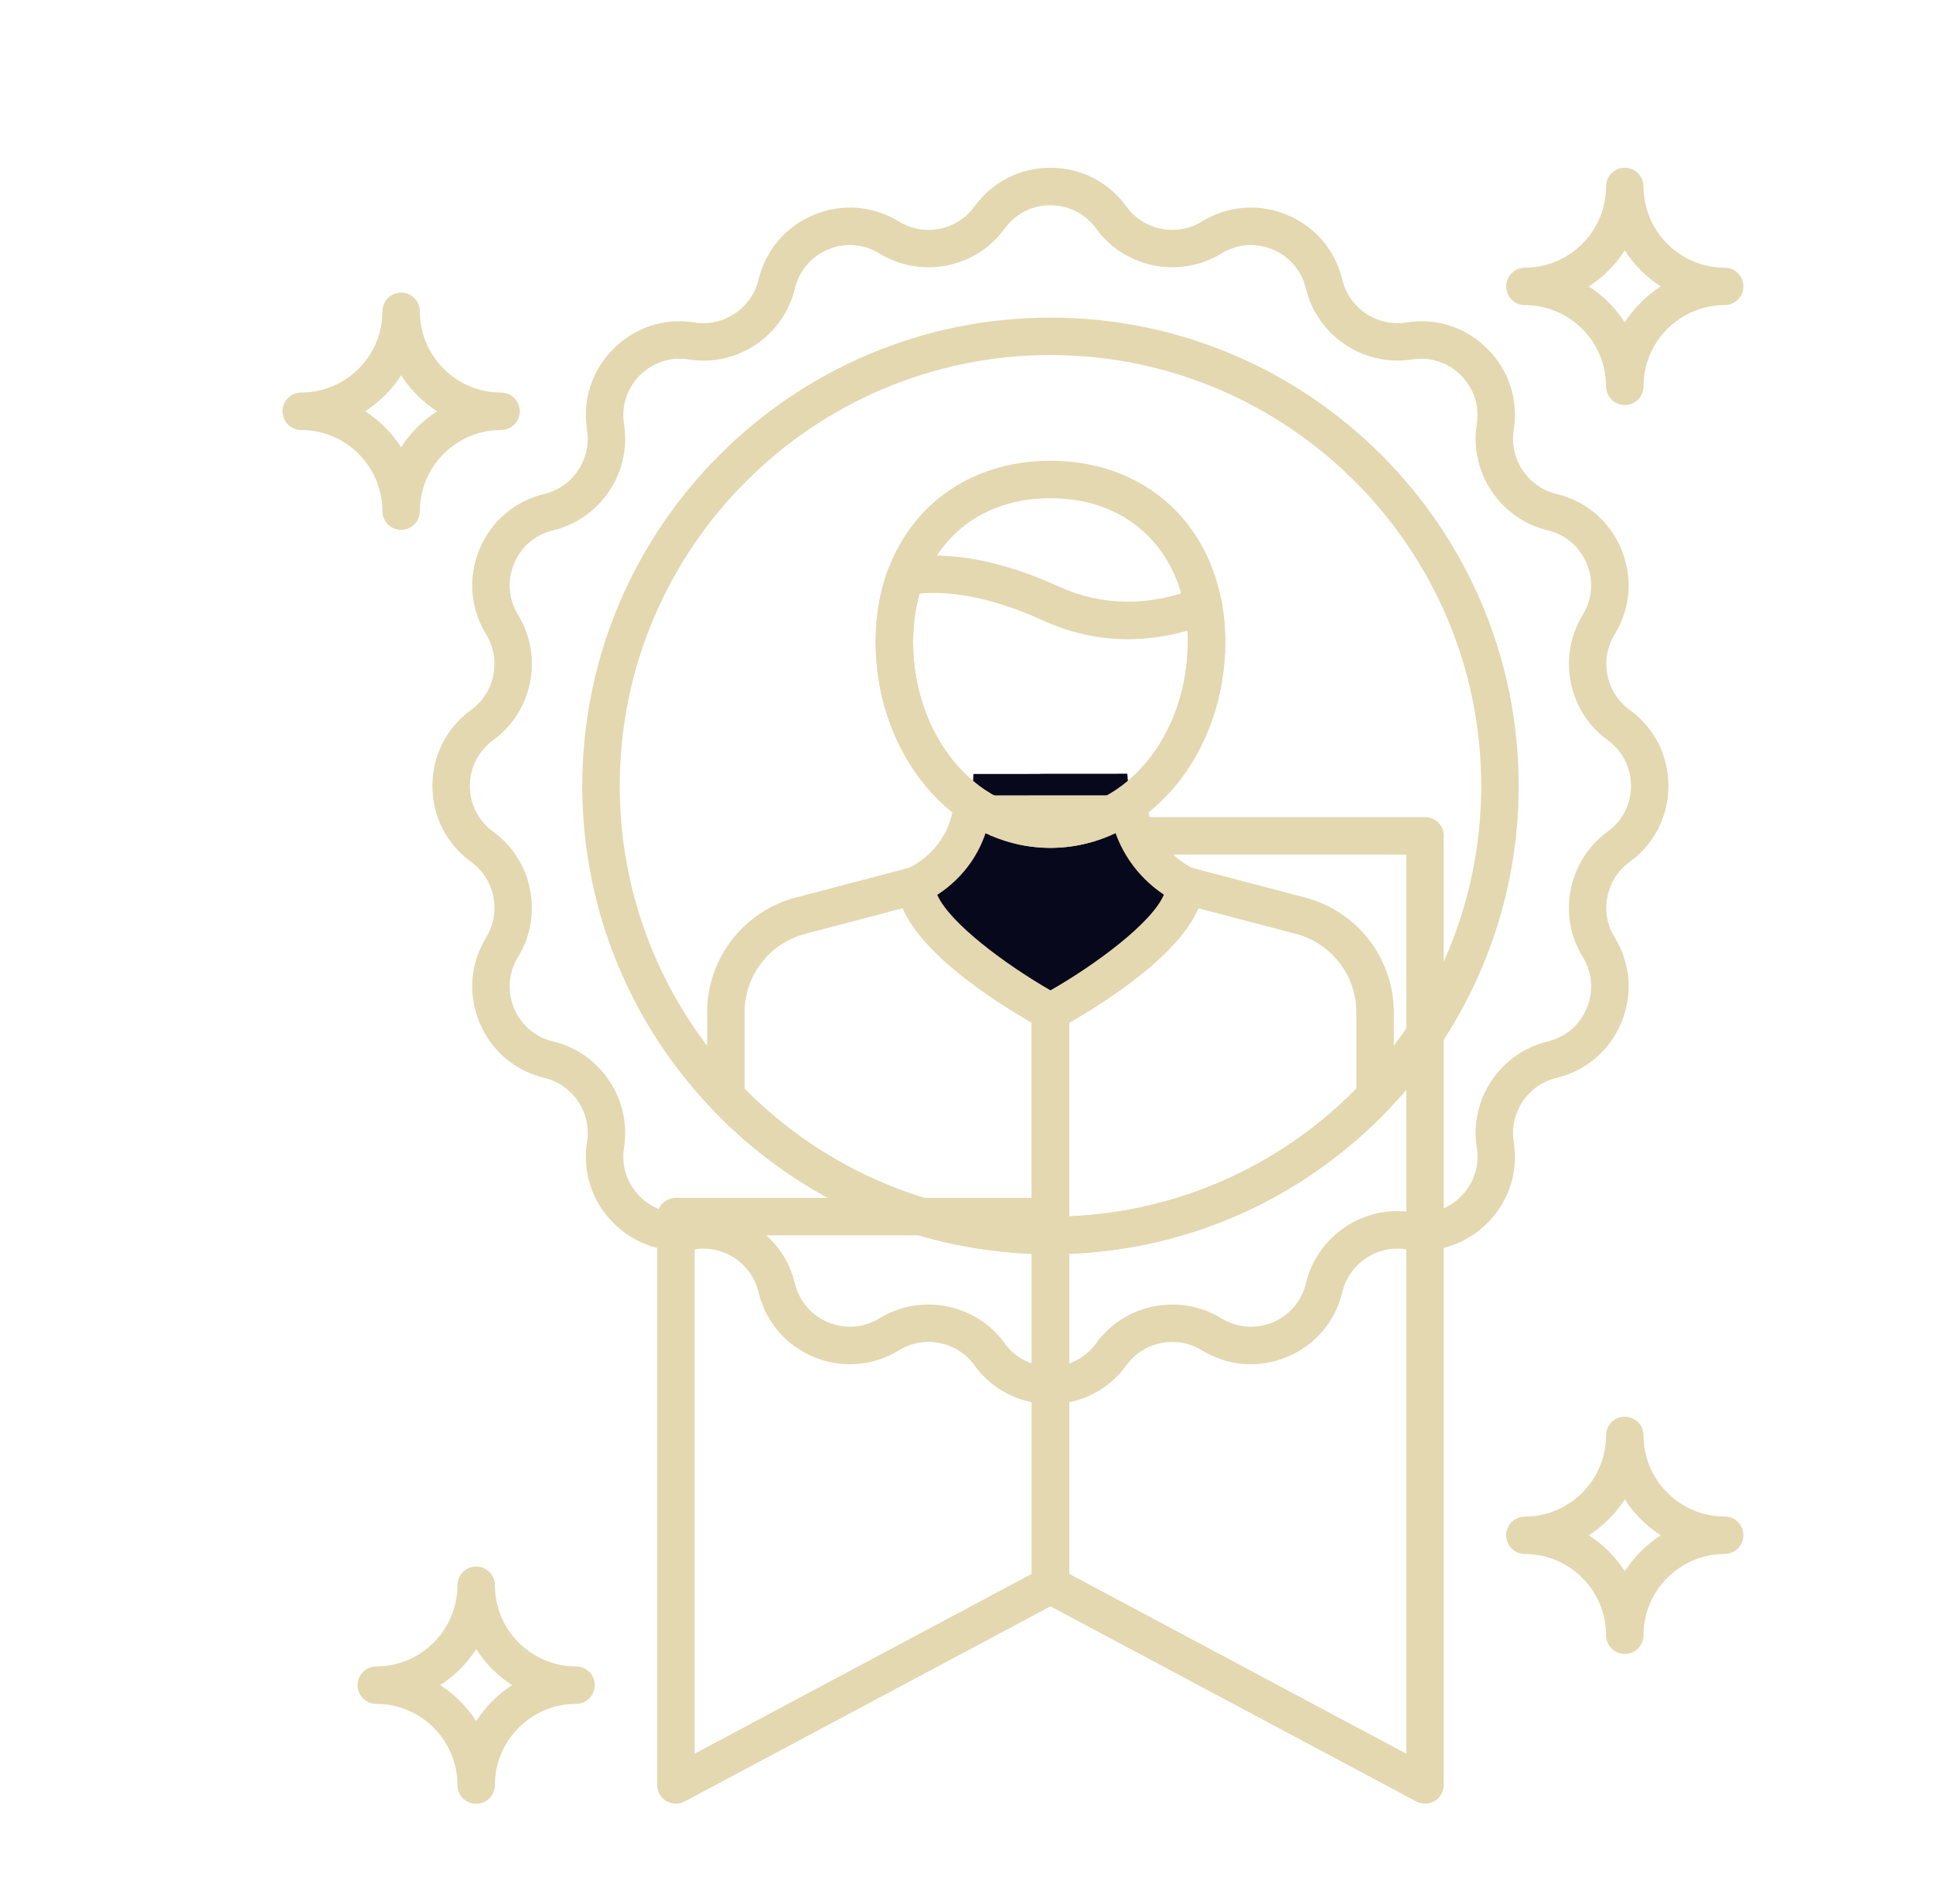<svg width="65" height="64" viewBox="0 0 65 64" fill="none" xmlns="http://www.w3.org/2000/svg">
<path d="M22.728 60.638C22.616 60.638 22.504 60.608 22.404 60.549C22.215 60.434 22.099 60.229 22.099 60.008V40.901C22.099 40.553 22.381 40.271 22.728 40.271H35.323C35.671 40.271 35.953 40.553 35.953 40.901V53.291C35.953 53.524 35.825 53.737 35.619 53.847L23.024 60.564C22.932 60.613 22.83 60.638 22.728 60.638ZM23.358 41.531V58.958L34.694 52.912V41.531H23.358Z" fill="#E4D8B1"/>
<path d="M47.919 60.638C47.817 60.638 47.715 60.613 47.623 60.564L35.028 53.847C34.822 53.737 34.694 53.524 34.694 53.291V28.101C34.694 27.753 34.976 27.471 35.324 27.471H47.919C48.266 27.471 48.548 27.753 48.548 28.101V60.008C48.548 60.23 48.432 60.435 48.242 60.55C48.143 60.608 48.031 60.638 47.919 60.638ZM35.953 52.912L47.289 58.959V28.731H35.953V52.912Z" fill="#E4D8B1"/>
<path d="M35.324 42.165C26.643 42.165 19.58 35.102 19.58 26.422C19.58 17.739 26.643 10.678 35.324 10.678C44.005 10.678 51.068 17.739 51.068 26.422C51.068 35.102 44.005 42.165 35.324 42.165ZM35.324 11.937C27.337 11.937 20.84 18.435 20.84 26.422C20.84 34.408 27.337 40.906 35.324 40.906C43.31 40.906 49.808 34.408 49.808 26.422C49.808 18.435 43.31 11.937 35.324 11.937Z" fill="#E4D8B1"/>
<path d="M35.324 42.165C34.976 42.165 34.694 41.883 34.694 41.535V29.765C34.694 29.418 34.976 29.136 35.324 29.136H39.844C39.898 29.136 39.952 29.142 40.004 29.155L43.893 30.177C45.646 30.638 46.869 32.224 46.869 34.036V36.857C46.869 37.019 46.807 37.175 46.694 37.293C43.689 40.435 39.651 42.165 35.324 42.165ZM35.953 30.395V40.893C39.612 40.737 43.012 39.23 45.609 36.601V34.036C45.609 32.796 44.772 31.71 43.574 31.396L39.763 30.395H35.953Z" fill="#E4D8B1"/>
<path d="M35.324 42.165C30.997 42.165 26.958 40.435 23.953 37.293C23.841 37.175 23.778 37.019 23.778 36.857V34.036C23.778 32.224 25.002 30.638 26.754 30.177L30.645 29.155C30.697 29.142 30.751 29.136 30.805 29.136H35.324C35.671 29.136 35.953 29.418 35.953 29.765V41.535C35.953 41.883 35.671 42.165 35.324 42.165ZM25.038 36.601C27.636 39.23 31.035 40.737 34.694 40.893V30.395H30.886L27.074 31.396C25.875 31.71 25.038 32.796 25.038 34.036V36.601Z" fill="#E4D8B1"/>
<path d="M54.636 55.605C54.288 55.605 54.006 55.323 54.006 54.975C54.006 53.469 52.782 52.246 51.277 52.246C50.929 52.246 50.648 51.964 50.648 51.616C50.648 51.269 50.929 50.987 51.277 50.987C52.782 50.985 54.006 49.761 54.006 48.258C54.006 47.91 54.288 47.628 54.636 47.628C54.984 47.628 55.266 47.91 55.266 48.258C55.266 49.761 56.49 50.985 57.995 50.985C58.342 50.985 58.624 51.267 58.624 51.615C58.624 51.962 58.342 52.244 57.995 52.244C56.49 52.246 55.266 53.469 55.266 54.975C55.266 55.323 54.984 55.605 54.636 55.605ZM53.426 51.616C53.911 51.926 54.324 52.341 54.636 52.825C54.947 52.341 55.361 51.926 55.846 51.616C55.361 51.305 54.947 50.892 54.636 50.406C54.324 50.892 53.911 51.305 53.426 51.616Z" fill="#E4D8B1"/>
<path d="M54.636 13.617C54.288 13.617 54.006 13.335 54.006 12.987C54.006 11.482 52.782 10.258 51.277 10.258C50.929 10.258 50.648 9.976 50.648 9.629C50.648 9.281 50.929 8.999 51.277 8.999C52.782 8.999 54.006 7.774 54.006 6.27C54.006 5.922 54.288 5.64 54.636 5.64C54.984 5.64 55.266 5.922 55.266 6.27C55.266 7.774 56.49 8.999 57.995 8.999C58.342 8.999 58.624 9.281 58.624 9.629C58.624 9.976 58.342 10.258 57.995 10.258C56.49 10.258 55.266 11.483 55.266 12.987C55.266 13.335 54.984 13.617 54.636 13.617ZM53.426 9.629C53.911 9.94 54.324 10.353 54.636 10.839C54.947 10.353 55.361 9.94 55.846 9.629C55.361 9.317 54.947 8.904 54.636 8.418C54.324 8.904 53.911 9.317 53.426 9.629Z" fill="#E4D8B1"/>
<path d="M13.488 17.815C13.141 17.815 12.859 17.533 12.859 17.186C12.859 15.682 11.634 14.457 10.13 14.457C9.782 14.457 9.5 14.175 9.5 13.827C9.5 13.479 9.782 13.197 10.13 13.197C11.634 13.197 12.859 11.974 12.859 10.468C12.859 10.12 13.141 9.838 13.488 9.838C13.836 9.838 14.118 10.12 14.118 10.468C14.118 11.974 15.342 13.197 16.847 13.197C17.195 13.197 17.477 13.479 17.477 13.827C17.477 14.175 17.195 14.457 16.847 14.457C15.342 14.457 14.118 15.682 14.118 17.186C14.118 17.533 13.836 17.815 13.488 17.815ZM12.279 13.827C12.764 14.138 13.177 14.552 13.488 15.037C13.8 14.552 14.213 14.138 14.698 13.827C14.213 13.515 13.8 13.102 13.488 12.618C13.177 13.102 12.764 13.515 12.279 13.827Z" fill="#E4D8B1"/>
<path d="M16.012 60.643C15.664 60.643 15.382 60.361 15.382 60.013C15.382 58.508 14.158 57.284 12.653 57.284C12.306 57.284 12.023 57.002 12.023 56.654C12.023 56.307 12.306 56.025 12.653 56.025C14.158 56.025 15.382 54.8 15.382 53.296C15.382 52.948 15.664 52.666 16.012 52.666C16.36 52.666 16.642 52.948 16.642 53.296C16.642 54.8 17.866 56.025 19.37 56.025C19.718 56.025 20 56.307 20 56.654C20 57.002 19.718 57.284 19.37 57.284C17.866 57.284 16.642 58.508 16.642 60.013C16.642 60.361 16.36 60.643 16.012 60.643ZM14.802 56.654C15.287 56.966 15.7 57.379 16.012 57.863C16.323 57.379 16.737 56.966 17.221 56.654C16.737 56.343 16.323 55.929 16.012 55.444C15.7 55.929 15.287 56.343 14.802 56.654Z" fill="#E4D8B1"/>
<path d="M35.324 34.016C35.324 34.016 39.815 31.592 39.844 29.765C38.892 29.278 38.178 28.388 37.977 27.319C37.948 27.163 37.925 26.169 37.907 26.018L32.734 26.021C32.714 26.194 32.687 27.214 32.651 27.399C32.447 28.448 31.744 29.303 30.805 29.765C30.845 31.586 35.324 34.016 35.324 34.016Z" fill="#08081D"/>
<path d="M37.977 27.319C37.947 27.163 37.924 26.169 37.907 26.018L34.973 26.02C34.987 26.175 35.303 27.12 35.324 27.276C35.449 28.194 36.223 29.323 36.876 29.933C37.103 30.144 37.224 30.448 37.186 30.754C37.007 32.204 35.566 33.565 35.158 33.923C35.259 33.982 35.323 34.016 35.323 34.016C35.323 34.016 39.814 31.592 39.844 29.765C38.892 29.278 38.178 28.388 37.977 27.319Z" fill="#08081C"/>
<path d="M35.324 34.646C35.22 34.646 35.117 34.62 35.023 34.569C34.221 34.134 30.221 31.858 30.175 29.779C30.17 29.534 30.307 29.308 30.527 29.2C31.323 28.809 31.872 28.108 32.033 27.278C32.051 27.163 32.064 26.8 32.078 26.494C32.089 26.243 32.1 27.373 32.108 27.3C32.145 26.982 32.413 26.74 32.733 26.74L35.32 26.739L37.907 26.737C38.226 26.737 38.497 26.977 38.533 27.295C38.54 27.362 38.551 26.236 38.561 26.487C38.572 26.774 38.583 27.105 38.598 27.215C38.754 28.045 39.328 28.793 40.131 29.205C40.345 29.315 40.478 29.536 40.474 29.775C40.44 31.865 36.426 34.136 35.623 34.571C35.529 34.62 35.426 34.646 35.324 34.646ZM31.517 30.084C31.935 31.041 33.849 32.449 35.324 33.295C36.808 32.449 38.731 31.038 39.137 30.079C38.211 29.462 37.559 28.503 37.358 27.435C37.337 27.325 37.326 28.484 37.306 27.997L33.332 28C33.31 28.485 33.295 27.386 33.27 27.519C33.063 28.578 32.435 29.492 31.517 30.084Z" fill="#E4D8B1"/>
<path d="M35.323 28.505C32.082 28.505 29.445 25.397 29.445 21.577C29.445 20.713 29.584 19.898 29.857 19.157C29.936 18.942 30.126 18.786 30.353 18.752C31.906 18.512 33.668 18.837 35.585 19.711C37.049 20.38 38.615 20.4 40.24 19.773C40.417 19.708 40.614 19.721 40.776 19.813C40.94 19.906 41.054 20.067 41.087 20.251C41.162 20.675 41.201 21.121 41.201 21.577C41.201 25.397 38.564 28.505 35.323 28.505ZM30.921 19.954C30.778 20.457 30.705 21.002 30.705 21.577C30.705 24.701 32.777 27.245 35.323 27.245C37.869 27.245 39.941 24.701 39.941 21.577C39.941 21.451 39.938 21.326 39.931 21.203C38.247 21.681 36.613 21.564 35.062 20.857C33.533 20.16 32.145 19.852 30.921 19.954Z" fill="#E4D8B1"/>
<path d="M35.323 28.505C32.082 28.505 29.445 25.397 29.445 21.577C29.445 17.992 31.863 15.49 35.323 15.49C38.783 15.49 41.201 17.992 41.201 21.577C41.201 25.397 38.564 28.505 35.323 28.505ZM35.323 16.749C32.56 16.749 30.705 18.689 30.705 21.577C30.705 24.701 32.777 27.245 35.323 27.245C37.869 27.245 39.941 24.701 39.941 21.577C39.941 18.689 38.086 16.749 35.323 16.749Z" fill="#E4D8B1"/>
<path d="M35.322 47.204C34.298 47.204 33.365 46.728 32.764 45.898C32.185 45.098 31.073 44.878 30.231 45.395C29.359 45.931 28.314 46.015 27.369 45.623C26.422 45.231 25.744 44.434 25.505 43.438C25.276 42.477 24.339 41.849 23.358 42.002C22.346 42.166 21.351 41.841 20.627 41.116C19.902 40.393 19.58 39.396 19.741 38.386C19.896 37.41 19.266 36.467 18.307 36.239C17.311 36.001 16.515 35.322 16.123 34.376C15.73 33.429 15.813 32.385 16.349 31.512C16.866 30.671 16.644 29.559 15.845 28.98C15.016 28.378 14.54 27.447 14.54 26.422C14.54 25.397 15.016 24.465 15.845 23.864C16.644 23.285 16.866 22.173 16.349 21.331C15.813 20.459 15.73 19.414 16.123 18.468C16.515 17.522 17.311 16.843 18.307 16.605C19.266 16.375 19.896 15.432 19.741 14.458C19.58 13.446 19.902 12.451 20.627 11.728C21.351 11.003 22.346 10.677 23.358 10.842C24.327 10.995 25.275 10.367 25.505 9.407C25.744 8.41 26.422 7.613 27.369 7.221C28.316 6.831 29.359 6.914 30.231 7.449C31.073 7.966 32.184 7.746 32.764 6.946C33.365 6.116 34.298 5.64 35.322 5.64H35.323C36.347 5.64 37.278 6.116 37.879 6.946C38.459 7.746 39.571 7.966 40.412 7.449C41.286 6.913 42.329 6.831 43.275 7.221C44.221 7.615 44.9 8.41 45.138 9.407C45.367 10.367 46.309 10.995 47.285 10.842C48.299 10.677 49.292 11.003 50.016 11.726C50.741 12.451 51.064 13.446 50.902 14.458C50.747 15.432 51.376 16.375 52.337 16.605C53.333 16.843 54.129 17.522 54.521 18.468C54.914 19.416 54.831 20.459 54.294 21.331C53.778 22.173 53.999 23.285 54.798 23.864C55.628 24.465 56.103 25.397 56.103 26.422C56.103 27.447 55.628 28.378 54.797 28.98C53.999 29.559 53.778 30.671 54.294 31.512C54.831 32.385 54.914 33.428 54.521 34.376C54.129 35.322 53.333 36.001 52.337 36.239C51.376 36.467 50.747 37.41 50.902 38.386C51.064 39.397 50.741 40.393 50.016 41.118C49.291 41.841 48.297 42.166 47.285 42.002C46.309 41.849 45.367 42.477 45.138 43.438C44.9 44.434 44.221 45.229 43.275 45.621C42.329 46.015 41.286 45.931 40.412 45.395C39.571 44.878 38.459 45.098 37.879 45.898C37.278 46.728 36.347 47.204 35.323 47.204H35.322ZM31.216 43.858C32.202 43.858 33.172 44.314 33.783 45.159C34.145 45.657 34.706 45.944 35.322 45.944C35.938 45.944 36.498 45.657 36.859 45.159C37.823 43.828 39.671 43.463 41.072 44.322C41.596 44.644 42.224 44.693 42.793 44.458C43.362 44.222 43.77 43.743 43.913 43.145C44.294 41.547 45.86 40.491 47.484 40.759C48.09 40.857 48.69 40.662 49.125 40.227C49.562 39.791 49.756 39.192 49.659 38.584C49.399 36.962 50.447 35.394 52.045 35.014C52.643 34.871 53.122 34.463 53.357 33.894C53.593 33.325 53.544 32.696 53.221 32.172C52.362 30.773 52.73 28.923 54.059 27.96C54.558 27.598 54.844 27.038 54.844 26.422C54.844 25.805 54.558 25.246 54.059 24.884C52.73 23.921 52.362 22.071 53.221 20.672C53.544 20.147 53.593 19.519 53.357 18.95C53.122 18.381 52.643 17.973 52.045 17.83C50.447 17.448 49.399 15.88 49.659 14.26C49.756 13.652 49.562 13.053 49.125 12.617C48.69 12.182 48.095 11.989 47.484 12.085C45.868 12.341 44.294 11.295 43.913 9.699C43.77 9.1 43.362 8.622 42.793 8.386C42.223 8.149 41.597 8.2 41.072 8.522C39.673 9.381 37.822 9.014 36.859 7.685C36.498 7.187 35.938 6.9 35.322 6.9C34.706 6.9 34.145 7.187 33.783 7.685C32.822 9.014 30.973 9.383 29.572 8.522C29.047 8.2 28.419 8.149 27.851 8.386C27.282 8.622 26.873 9.1 26.73 9.699C26.349 11.295 24.78 12.348 23.16 12.085C22.55 11.989 21.953 12.182 21.517 12.618C21.082 13.053 20.888 13.652 20.984 14.26C21.243 15.88 20.195 17.448 18.6 17.83C18 17.973 17.521 18.381 17.286 18.95C17.05 19.519 17.099 20.147 17.422 20.672C18.282 22.071 17.913 23.921 16.584 24.884C16.086 25.246 15.8 25.805 15.8 26.422C15.8 27.038 16.086 27.598 16.584 27.96C17.913 28.923 18.282 30.773 17.422 32.172C17.099 32.696 17.05 33.325 17.286 33.894C17.521 34.463 18 34.871 18.599 35.014C20.195 35.394 21.243 36.962 20.984 38.584C20.888 39.192 21.082 39.791 21.517 40.225C21.953 40.662 22.55 40.857 23.16 40.759C24.772 40.491 26.349 41.547 26.73 43.145C26.873 43.743 27.282 44.222 27.851 44.458C28.421 44.693 29.047 44.644 29.572 44.322C30.082 44.009 30.652 43.858 31.216 43.858Z" fill="#E4D8B1"/>
</svg>
